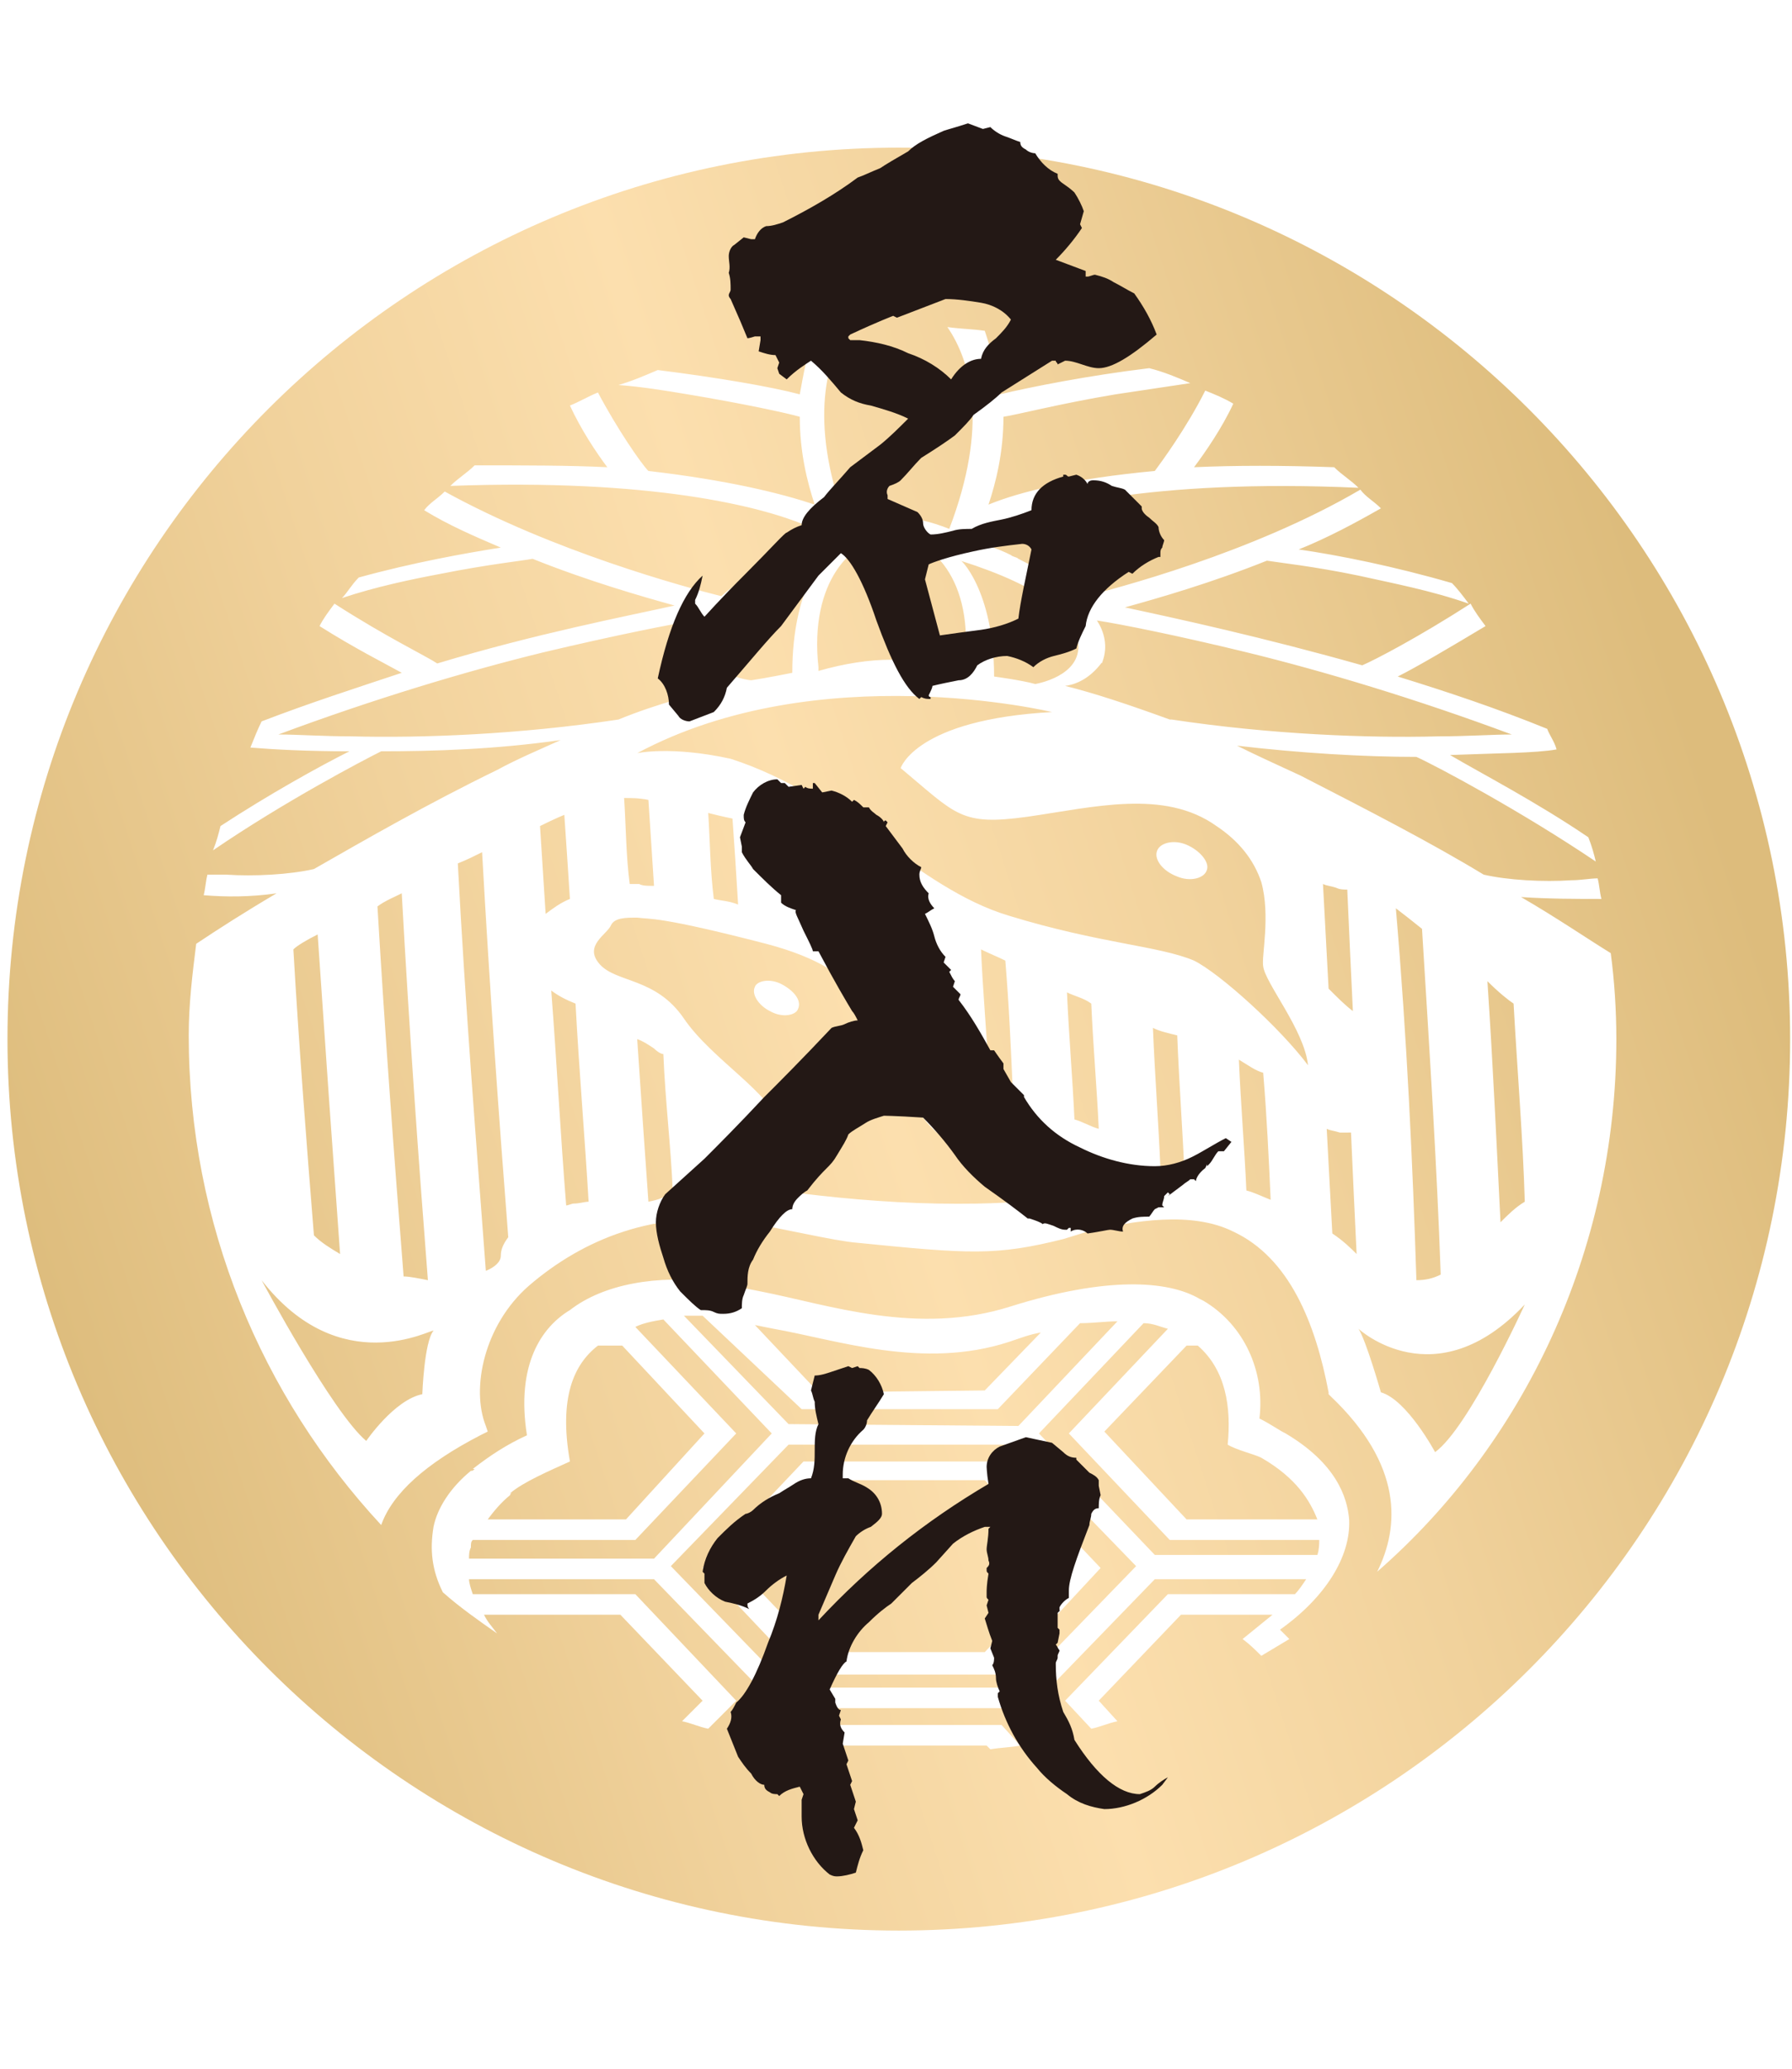 <?xml version="1.0" encoding="utf-8"?>
<!-- Generator: Adobe Illustrator 20.0.0, SVG Export Plug-In . SVG Version: 6.00 Build 0)  -->
<svg version="1.1" id="レイヤー_1" xmlns="http://www.w3.org/2000/svg" xmlns:xlink="http://www.w3.org/1999/xlink" x="0px"
	 y="0px" viewBox="0 0 95.9 110.7" style="enable-background:new 0 0 95.9 110.7;" xml:space="preserve">
<style type="text/css">
	.st0{fill:url(#SVGID_1_);}
	.st1{fill:#231815;}
</style>
<title>svg-icon-new</title>
<linearGradient id="SVGID_1_" gradientUnits="userSpaceOnUse" x1="1.69" y1="518.732" x2="91.301" y2="489.514" gradientTransform="matrix(1 0 0 1 0 -448)">
	<stop  offset="0" style="stop-color:#DDBC7C"/>
	<stop  offset="0.289" style="stop-color:#F1D29C"/>
	<stop  offset="0.5" style="stop-color:#FCDFAE"/>
	<stop  offset="0.711" style="stop-color:#F1D29C"/>
	<stop  offset="1" style="stop-color:#DDBC7C"/>
</linearGradient>
<path class="st0" d="M33.1,38.5c-5.3,0.8-10.5,1-14.3,0.9c-1.5,0-2.9-0.1-3.9-0.1c5.1-1.9,10.1-3.4,14.2-4.4
	c3.8-0.9,6.8-1.5,8.1-1.7c-0.4,0.7-0.6,1.5-0.4,2.2l0,0c0,0.1,0.1,0.1,0.1,0.1c0.4,0.6,1.1,1.1,1.9,1.2
	C37.1,37.2,35.3,37.6,33.1,38.5L33.1,38.5z M59,35.4C59,35.5,58.9,35.5,59,35.4c-0.5,0.7-1.2,1.2-2,1.3c1.6,0.4,3.4,1,5.6,1.8h0.1
	c5.3,0.8,10.5,1,14.3,0.9c1.5,0,2.9-0.1,3.9-0.1c-5.1-1.9-10.1-3.4-14.2-4.4c-3.7-0.9-6.7-1.5-8-1.7C59.1,33.8,59.3,34.6,59,35.4
	C59,35.3,59,35.3,59,35.4z M40.2,36.4c0.7-0.1,2.2-0.4,2.2-0.4c0-4.6,1.8-6.3,1.8-6.3c-4.4,1.5-6.1,3-6.3,4.4
	C37.7,36.2,40.2,36.4,40.2,36.4z M43.8,35.7L43.8,35.7c0,0.1,0,0.1,0,0.2c1.4-0.4,2.7-0.6,3.9-0.6s2.6,0.1,3.9,0.6
	c0-0.1,0-0.1,0-0.2l0,0c0.6-4.7-1.8-7-3.9-7l0,0l0,0C45.6,28.8,43.3,31.1,43.8,35.7z M53.2,36.2c0,0,1.5,0.2,2.2,0.4
	c0,0,2.5-0.4,2.3-2.2c-0.2-1.5-1.9-3-6.3-4.4C51.3,29.8,53.2,31.5,53.2,36.2z M95.8,55.6c0,26.4-21.4,47.7-47.7,47.7
	S0.4,81.9,0.4,55.6c0-26.4,21.4-47.7,47.7-47.7S95.8,29.3,95.8,55.6z M23.7,85.2c0.9,0.8,1.9,1.5,2.9,2.2c-0.3-0.4-0.5-0.6-0.7-1
	h7.3l4.4,4.6l-1.1,1.1c0.5,0.1,0.9,0.3,1.4,0.4l1.5-1.5L34,85.3h-8.7c-0.1-0.3-0.2-0.6-0.2-0.8H35l6.3,6.5l-1.8,1.9
	c0.4,0.1,0.8,0.1,1.1,0.3l1.7-1.8h12.2L56,93c0.4-0.1,0.8-0.2,1.2-0.3L55.5,91l6.3-6.5h8.1c-0.2,0.3-0.4,0.6-0.6,0.8h-6.8L57,91
	l1.4,1.5c0.5-0.1,0.9-0.3,1.4-0.4l-1-1.1l4.4-4.6h4.9c-0.5,0.4-1.1,0.9-1.6,1.3c0.4,0.3,0.7,0.6,1,0.9c0.5-0.3,1-0.6,1.5-0.9
	c-0.1-0.1-0.4-0.4-0.5-0.5c2.4-1.7,3.8-3.9,3.7-5.9l0,0c-0.1-1.2-0.7-3-3.4-4.6c-0.4-0.2-0.8-0.5-1.4-0.8c0.3-2.5-0.8-5-3-6.3
	l-0.2-0.1c-1.7-1-5-1.2-10.1,0.4c-5,1.6-9.8-0.1-13.4-0.8l-2.5-0.5c-3-0.4-5.9,0.1-7.7,1.5C29,71,27.6,73,28.2,76.8
	c-1.1,0.5-2,1.1-2.9,1.8h0.1c-0.1,0.1-0.1,0.1-0.2,0.1c-1.1,0.9-1.8,2-2,3C23,82.9,23.1,84,23.7,85.2z M53,93.6
	c0.6-0.1,1.1-0.1,1.6-0.2l-1-1.1H43l-1,1.2c0.6,0.1,1.1,0.1,1.6,0.2l0.3-0.3h8.9L53,93.6z M86.5,55.6c0-1.5-0.1-3.1-0.3-4.6
	c-1.3-0.8-2.9-1.9-4.8-3c1.5,0.1,3,0.1,4.3,0.1c-0.1-0.4-0.1-0.7-0.2-1.1c-0.4,0-0.9,0.1-1.4,0.1c-1.5,0.1-3.4,0-4.7-0.3
	c-2.8-1.7-6.1-3.4-9.8-5.3c-1.3-0.6-2.4-1.1-3.4-1.6c3.4,0.4,6.8,0.6,9.6,0.6c1.1,0.5,5.6,2.9,9.6,5.6c-0.1-0.4-0.2-0.8-0.4-1.3
	c-2.8-1.9-5.7-3.4-7.4-4.4c2.5-0.1,4.6-0.1,5.7-0.3c-0.1-0.4-0.4-0.8-0.5-1.1c-2.7-1.1-5.4-2-8-2.8c1-0.5,2.7-1.5,4.7-2.7
	c-0.3-0.4-0.6-0.8-0.8-1.2c-2.8,1.8-5.1,3-5.8,3.3c-5.3-1.5-9.9-2.5-12.7-3.1c1.8-0.5,4.6-1.3,7.6-2.5c0.6,0.1,2.5,0.3,4.9,0.8
	c1.8,0.4,3.9,0.8,5.9,1.5c-0.3-0.4-0.6-0.8-0.9-1.1c-3.1-0.9-6.1-1.5-8.2-1.8c1.5-0.6,3-1.4,4.4-2.2c-0.4-0.4-0.8-0.6-1.1-1
	C67,29.6,59.7,31.5,57.7,32c-0.9-0.8-2-1.5-3.2-2.1c-0.1-0.1-0.3-0.1-0.4-0.2c-0.8-0.4-1.5-0.6-2.3-0.8c0,0,0-0.1,0.1-0.1
	c0.1-0.1,0.5-0.3,1.3-0.6c2.4-1,8.3-2.6,19.5-2.1c-0.4-0.4-0.9-0.7-1.3-1.1c-2.8-0.1-5.3-0.1-7.5,0c0.6-0.8,1.5-2.1,2.1-3.4
	c-0.5-0.3-1-0.5-1.5-0.7c-1,2-2.4,3.9-2.7,4.3c-4.3,0.4-7.2,1.1-8.9,1.8c0.4-1.2,0.8-2.8,0.8-4.7c0.7-0.1,3-0.7,6-1.2
	c1.3-0.2,2.7-0.4,4-0.6c-0.7-0.3-1.4-0.6-2.2-0.8c-3.3,0.4-6.3,1-8,1.4c-0.1-1.1-0.4-2.2-0.8-3.4c-0.7-0.1-1.3-0.1-2-0.2
	c1.3,1.9,2.2,5.3,0.1,10.8c-1-0.4-1.9-0.6-2.7-0.6s-1.8,0.2-2.7,0.6c-2.1-5.4-1.3-8.9,0-10.8c-0.6,0.1-1.3,0.1-1.8,0.2
	c-0.4,1.2-0.6,2.3-0.8,3.4c-1.5-0.4-4.4-0.9-7.6-1.3c-0.7,0.3-1.4,0.6-2.1,0.8c1.3,0.1,2.5,0.3,3.7,0.5c3,0.5,5.3,1,6,1.2
	c0,1.9,0.4,3.5,0.8,4.7c-1.8-0.6-4.6-1.3-8.9-1.8C34.3,24.8,33,22.9,32,21c-0.5,0.2-1,0.5-1.5,0.7c0.6,1.3,1.4,2.5,2,3.3
	c-2-0.1-4.4-0.1-7.1-0.1c-0.4,0.4-0.9,0.7-1.3,1.1c10.8-0.4,16.6,1.1,19,2.1c0.8,0.4,1.3,0.6,1.3,0.6s0,0.1,0.1,0.1
	c-0.8,0.1-1.5,0.4-2.3,0.8c-0.1,0.1-0.3,0.1-0.4,0.2c-1.1,0.6-2.3,1.3-3.2,2.1c-2-0.5-9-2.4-14.8-5.6c-0.4,0.4-0.8,0.6-1.1,1
	c1.3,0.8,2.7,1.4,4.1,2c-1.9,0.3-4.7,0.8-7.6,1.6c-0.4,0.4-0.6,0.8-0.9,1.1c1.8-0.6,3.7-1,5.3-1.3c2.5-0.5,4.4-0.7,4.9-0.8
	c3,1.2,5.8,2,7.6,2.5c-2.7,0.6-7.4,1.5-12.7,3.1c-0.6-0.4-2.7-1.4-5.5-3.2c-0.3,0.4-0.6,0.8-0.8,1.2c1.9,1.2,3.5,2,4.4,2.5
	c-2.4,0.8-4.9,1.6-7.5,2.6c-0.2,0.4-0.4,0.9-0.6,1.4c1.2,0.1,3,0.2,5.3,0.2c-1.6,0.8-4.3,2.3-6.9,4c-0.1,0.4-0.2,0.8-0.4,1.3
	c3.8-2.6,8-4.8,9-5.3c2.8,0,6.1-0.1,9.6-0.6c-1.1,0.5-2.3,1-3.4,1.6c-3.7,1.8-7,3.7-9.8,5.3c-1.3,0.3-3.2,0.4-4.7,0.3
	c-0.4,0-0.6,0-1,0c-0.1,0.4-0.1,0.7-0.2,1.1c1.2,0.1,2.5,0.1,3.9-0.1c-1.7,1-3.1,1.9-4.3,2.7c-0.2,1.6-0.4,3.2-0.4,4.9
	c0,10.1,3.9,19.3,10.3,26.2c0.6-1.7,2.4-3.3,5.3-4.8l0.4-0.2L26,76.3c-0.8-2-0.1-5.4,2.3-7.5c2.9-2.5,6.8-4.1,11.5-3.4
	c2,0.3,4.8,1,6.1,1.1c6,0.6,7.4,0.7,11-0.2l1.3-0.4c2.5-0.6,5.6-1.1,7.8,0c3,1.4,4.4,4.9,5.1,8.6v0.1l0.1,0.1c3.9,3.7,3.7,7,2.5,9.4
	C81.5,77.3,86.5,67,86.5,55.6z M57.4,63.8c0,0-1.3,0.7-7.2,0.6s-11.7-1.2-11.7-1.2c3.4-0.1,3.5-1.3,3.2-3c-0.4-1.7-3.6-3.5-5.1-5.7
	s-3.6-1.9-4.5-2.9c-0.9-1,0.4-1.6,0.6-2.1c0.2-0.4,0.8-0.4,1.4-0.4c0.7,0.1,1.1-0.1,6.9,1.4c5.7,1.5,5.5,4,6.7,6.1
	c1.6,2.9,1.2,3.5,4.5,5.4C55.7,64.1,57.4,63.8,57.4,63.8z M41.9,52.7c-0.7-0.4-1.4-0.2-1.5,0.1c-0.2,0.4,0.2,1,0.8,1.3
	c0.7,0.4,1.4,0.2,1.5-0.1C42.9,53.6,42.6,53.1,41.9,52.7z M14,68.5c0,0,3.8,7.1,5.6,8.6c0,0,1.5-2.2,3-2.5c0,0,0.1-2.8,0.6-3.4
	C23.1,71.1,18.2,73.9,14,68.5z M72.7,71.1c0.4,0.6,1.2,3.4,1.2,3.4c1.4,0.4,2.9,3.2,2.9,3.2c1.8-1.3,4.8-7.9,4.8-7.9
	C76.8,74.9,72.7,71.1,72.7,71.1z M57.1,53.1c0.1,2.3,0.3,4.6,0.4,6.8c0.4,0.1,0.9,0.4,1.3,0.5c-0.1-2.2-0.3-4.4-0.4-6.7
	C58,53.4,57.5,53.3,57.1,53.1z M75.8,68.5c0.5,0,0.9-0.1,1.3-0.3c-0.2-5.8-0.6-12-1-18.5c-0.5-0.4-1-0.8-1.4-1.1
	C75.3,55.6,75.6,62.3,75.8,68.5L75.8,68.5z M61.7,55c0.1,2.5,0.3,5.1,0.4,7.5c0.4,0.3,0.8,0.5,1.3,0.6c-0.1-2.5-0.3-5.1-0.4-7.7
	C62.6,55.3,62.1,55.2,61.7,55z M71.7,60.6c-0.3-0.1-0.5-0.1-0.7-0.2c0.1,1.9,0.2,3.8,0.3,5.6c0.6,0.4,1,0.8,1.3,1.1
	c-0.1-2.1-0.2-4.2-0.3-6.5C72.1,60.6,71.9,60.6,71.7,60.6z M72.4,54.1c-0.1-2.1-0.2-4.2-0.3-6.5c-0.2,0-0.4,0-0.6-0.1
	c-0.3-0.1-0.5-0.1-0.7-0.2c0.1,1.9,0.2,3.8,0.3,5.6C71.6,53.4,72,53.8,72.4,54.1z M66.3,56.7c0.1,2.4,0.3,4.7,0.4,7
	c0.4,0.1,0.8,0.3,1.3,0.5c-0.1-2.2-0.2-4.4-0.4-6.8C67.2,57.3,66.8,57,66.3,56.7z M79.6,52.5c0.3,4.5,0.5,8.9,0.7,12.9
	c0.4-0.4,0.8-0.8,1.3-1.1c-0.1-3.4-0.4-7-0.6-10.6C80.7,53.5,80.2,53.1,79.6,52.5z M18.2,67.1C17.8,61.6,17.4,55.9,17,50
	c-0.6,0.3-1.1,0.6-1.3,0.8c0.3,5.2,0.7,10.3,1.1,15.3C17.2,66.5,17.7,66.8,18.2,67.1z M24.5,46.2c0.4,7.6,1,15.1,1.5,21.8
	c0.5-0.2,0.8-0.5,0.8-0.8s0.1-0.6,0.4-1c-0.5-6.4-1-13.4-1.4-20.6C25.4,45.8,25,46,24.5,46.2z M43.8,45.2c-0.4-0.2-0.8-0.4-1.3-0.6
	c0.1,1.5,0.1,3,0.3,4.4c0.5,0.1,0.9,0.3,1.3,0.4C44,48,43.9,46.6,43.8,45.2z M39.2,43.8c-0.5-0.1-0.9-0.2-1.3-0.3
	c0.1,1.5,0.1,3,0.3,4.6c0.4,0.1,0.8,0.1,1.3,0.3C39.4,46.7,39.3,45.2,39.2,43.8z M49.5,53.2c-0.1-1.3-0.1-2.7-0.3-4.1
	c-0.3-0.1-0.6-0.3-0.8-0.4c-0.5-0.2-0.8-0.4-1.2-0.6c0.1,1,0.1,2,0.1,3C48,51.7,48.7,52.4,49.5,53.2z M35,56.1
	c-0.3-0.2-0.6-0.4-0.9-0.5c0.2,3,0.4,5.9,0.6,8.7c0.5-0.1,0.9-0.2,1.3-0.6c-0.1-2.4-0.4-4.8-0.5-7.3C35.4,56.4,35.2,56.3,35,56.1z
	 M35,47.4c-0.1-1.5-0.2-3.1-0.3-4.6c-0.5-0.1-0.9-0.1-1.3-0.1c0.1,1.5,0.1,3.1,0.3,4.6c0.1,0,0.4,0,0.5,0
	C34.4,47.4,34.6,47.4,35,47.4z M22.9,68.5c-0.5-6.4-1-13.4-1.4-20.7c-0.4,0.2-0.9,0.4-1.3,0.7c0.4,6.8,0.9,13.5,1.4,19.8
	C21.9,68.3,22.4,68.4,22.9,68.5z M53.8,51.4c-0.4-0.2-0.9-0.4-1.3-0.6c0.1,2.3,0.3,4.4,0.4,6.5c0.4,0.4,0.8,0.8,1.3,1.1
	C54.1,56.1,54,53.8,53.8,51.4z M30.2,43.6L30.2,43.6c0,0-0.5,0.2-1.3,0.6c0.1,1.5,0.2,3.2,0.3,4.7c0.4-0.3,0.8-0.6,1.3-0.8
	C30.4,46.6,30.3,45,30.2,43.6z M29.5,53c0.3,3.9,0.5,7.8,0.8,11.5c0.1,0,0.3-0.1,0.4-0.1c0.3,0,0.6-0.1,0.8-0.1
	c-0.2-3.4-0.5-6.9-0.7-10.6C30.3,53.5,29.9,53.3,29.5,53z M37.7,76.7L33.3,72H32c-1.3,1-2.1,2.8-1.5,6.2c-1.1,0.5-2.5,1.1-3.2,1.7
	h0.1c-0.1,0-0.1,0.1-0.1,0.1c-0.5,0.4-0.9,0.9-1.2,1.3h7.4L37.7,76.7z M54.5,76.3l5.3-5.6c-0.6,0-1.3,0.1-2,0.1l-4.4,4.6H42.9
	l-5.3-5c-0.4,0-0.6,0-1,0l5.6,5.8L54.5,76.3L54.5,76.3z M63.5,81.3h7c-0.4-1-1.1-2.2-3-3.3c-0.4-0.2-1.3-0.4-1.8-0.7
	c0.2-2-0.1-4-1.6-5.3h-0.6l-4.4,4.6L63.5,81.3z M61.8,83.2h8.7c0.1-0.3,0.1-0.6,0.1-0.8h-8l-5.4-5.7l5.3-5.6
	c-0.4-0.1-0.8-0.3-1.3-0.3l-5.6,5.9L61.8,83.2z M52.7,74.4l3-3.1c-0.6,0.1-1.1,0.3-1.7,0.5c-4.6,1.5-9.2-0.1-12.6-0.7
	c0,0-0.5-0.1-1-0.2l3.4,3.6L52.7,74.4L52.7,74.4z M41.3,76.7l-5.8-6.1c-0.6,0.1-1.1,0.2-1.5,0.4l0,0l5.4,5.7L34,82.4h-8.7
	c-0.1,0.1-0.1,0.2-0.1,0.4c-0.1,0.2-0.1,0.4-0.1,0.6H35L41.3,76.7z M54.5,77.3l6.3,6.5l-6.3,6.5H42.2l-6.3-6.5l6.3-6.5H54.5z
	 M58.9,83.9l-5.4-5.7H43l-5.4,5.7l5.4,5.7h10.6L58.9,83.9z M43.8,79.2l-4.4,4.6l4.4,4.6h8.9l4.4-4.6l-4.4-4.6H43.8z M67.6,51.7
	c0.1,0.9,2.2,3.4,2.4,5.3c-1.5-2-4.7-4.9-6.1-5.6c-1.9-0.8-5-0.9-9.9-2.4c-5-1.5-8.7-6.4-14.9-8.4c-3.2-0.7-5-0.3-5-0.3
	c9.7-5.2,22.2-2.2,22.2-2.2c-7.3,0.4-8.1,3-8.1,3c3,2.5,3.2,3.1,6.8,2.6c3.5-0.5,7.3-1.5,10.1,0.5c1.2,0.8,2,1.8,2.4,3
	C68,49,67.5,51.2,67.6,51.7z M63.5,45.2c-0.7-0.3-1.5-0.1-1.6,0.4c-0.1,0.4,0.3,1,1.1,1.3c0.7,0.3,1.5,0.1,1.6-0.4
	C64.7,46.1,64.2,45.5,63.5,45.2z"/>
<path class="st1" d="M62.3,28.9c0,0.1-0.1,0.3-0.1,0.4c-0.1,0.1-0.1,0.2-0.1,0.3v0.2l-0.1,0c-0.5,0.2-1,0.5-1.4,0.9l-0.2-0.1
	c-1.4,0.9-2.2,1.9-2.3,2.9c-0.2,0.4-0.4,0.8-0.5,1.2c-0.4,0.2-0.8,0.3-1.2,0.4c-0.4,0.1-0.8,0.3-1.1,0.6c-0.4-0.3-0.9-0.5-1.4-0.6
	c-0.6,0-1.2,0.2-1.6,0.5c-0.2,0.4-0.5,0.8-1,0.8c-0.5,0.1-1,0.2-1.4,0.3c0,0.1-0.1,0.3-0.2,0.5c0,0.1,0.1,0.1,0.1,0.1l0,0.1
	c-0.2,0-0.3,0-0.5-0.1l-0.1,0.1c-0.8-0.6-1.5-2-2.3-4.2c-0.7-2.1-1.4-3.3-1.9-3.6c-0.3,0.3-0.7,0.7-1.2,1.2l-2,2.7
	c-0.7,0.7-1.6,1.8-2.9,3.3c-0.1,0.5-0.3,0.9-0.7,1.3l-1.3,0.5c-0.2,0-0.5-0.1-0.6-0.3l-0.5-0.6c0-0.5-0.2-1.1-0.6-1.4
	c0.6-2.8,1.4-4.6,2.4-5.5c-0.1,0.5-0.2,0.9-0.4,1.3l0,0.2c0.2,0.2,0.3,0.5,0.5,0.7c0.1-0.1,0.8-0.9,2.2-2.3c1.4-1.4,2.1-2.2,2.2-2.2
	c0.3-0.2,0.5-0.3,0.8-0.4c0-0.4,0.4-0.9,1.2-1.5c0.3-0.4,0.8-0.9,1.4-1.6l1.6-1.2c0.5-0.4,1-0.9,1.5-1.4c-0.6-0.3-1.3-0.5-2-0.7
	c-0.6-0.1-1.1-0.3-1.6-0.7c-0.5-0.6-1-1.2-1.6-1.7c-0.3,0.2-0.8,0.5-1.3,1L41.7,20l-0.1-0.3l0.1-0.3l-0.2-0.4
	c-0.3,0-0.6-0.1-0.9-0.2l0.1-0.6v-0.2L40.6,18h-0.2c-0.3,0.1-0.4,0.1-0.4,0.1c-0.2-0.5-0.5-1.2-0.9-2.1C39.1,16,39,15.9,39,15.8
	c0-0.1,0.1-0.2,0.1-0.3c0-0.3,0-0.6-0.1-0.9C39.1,14.3,39,14,39,13.7c0-0.2,0.1-0.5,0.3-0.6l0.5-0.4l0.4,0.1h0.2
	c0.1-0.3,0.3-0.6,0.6-0.7c0.3,0,0.6-0.1,0.9-0.2c1.4-0.7,2.8-1.5,4-2.4c0.3-0.1,0.7-0.3,1.2-0.5c0.3-0.2,0.8-0.5,1.5-0.9
	C49,7.7,49.6,7.4,50.5,7c0.3-0.1,0.7-0.2,1.3-0.4l0.8,0.3L53,6.8c0.2,0.2,0.5,0.4,0.8,0.5c0.3,0.1,0.5,0.2,0.8,0.3
	c0,0.2,0.1,0.3,0.3,0.4c0.1,0.1,0.3,0.2,0.5,0.2c0.3,0.5,0.7,0.9,1.2,1.1v0.1c0,0.2,0.1,0.3,0.4,0.5c0.3,0.2,0.5,0.4,0.5,0.4
	c0.2,0.3,0.4,0.7,0.5,1L57.8,12l0.1,0.2c-0.4,0.6-0.9,1.2-1.4,1.7l1.6,0.6l0,0.3l0.1,0c0.1,0,0.3-0.1,0.4-0.1c0.4,0.1,0.7,0.2,1,0.4
	c0.4,0.2,0.7,0.4,1.1,0.6c0.5,0.7,0.9,1.4,1.2,2.2c-1.4,1.2-2.4,1.8-3.1,1.8c-0.3,0-0.6-0.1-0.9-0.2c-0.3-0.1-0.6-0.2-0.9-0.2
	l-0.4,0.2c0-0.1-0.1-0.1-0.1-0.2h-0.2L53.6,21c-0.3,0.3-0.8,0.7-1.5,1.2c-0.2,0.3-0.5,0.6-1,1.1c-0.4,0.3-1,0.7-1.8,1.2
	c-0.4,0.4-0.7,0.8-1.1,1.2c-0.1,0.1-0.3,0.2-0.6,0.3c-0.1,0.1-0.2,0.3-0.1,0.5v0.2l1.6,0.7c0.2,0.2,0.3,0.4,0.3,0.6
	c0,0.2,0.2,0.5,0.4,0.6c0.4,0,0.8-0.1,1.2-0.2c0.3-0.1,0.7-0.1,1-0.1c0.5-0.3,1.1-0.4,1.6-0.5c0.5-0.1,1.1-0.3,1.6-0.5
	c0-0.9,0.6-1.5,1.7-1.8l0-0.1h0.1c0.1,0,0.1,0.1,0.2,0.1l0.4-0.1c0.3,0.1,0.5,0.3,0.6,0.5c0-0.1,0.1-0.2,0.3-0.2
	c0.4,0,0.7,0.1,1,0.3c0.3,0.1,0.5,0.1,0.7,0.2c0.3,0.3,0.6,0.6,0.9,0.9c0,0,0,0.1,0,0.1c0,0.1,0.1,0.3,0.4,0.5
	c0.2,0.2,0.4,0.3,0.5,0.5c0,0.2,0.1,0.5,0.3,0.7L62.3,28.9z M54.1,17.1c-0.4-0.5-1-0.8-1.6-0.9c-0.6-0.1-1.3-0.2-1.9-0.2L48,17
	l-0.2-0.1c0,0-0.8,0.3-2.3,1L45.4,18l0,0.1l0.1,0.1c0.2,0,0.3,0,0.5,0c0.9,0.1,1.8,0.3,2.6,0.7c0.9,0.3,1.7,0.8,2.3,1.4
	c0.5-0.8,1.1-1.1,1.6-1.1c0.1-0.5,0.4-0.8,0.8-1.1C53.6,17.8,53.9,17.5,54.1,17.1z M55.2,29.4c-0.1-0.2-0.3-0.3-0.5-0.3
	c-0.9,0.1-1.7,0.2-2.6,0.4c-1.4,0.3-2.2,0.6-2.4,0.7L49.5,31l0.8,3c0.7-0.1,1.4-0.2,2.2-0.3c0.7-0.1,1.4-0.3,2-0.6
	C54.6,32.2,54.9,30.9,55.2,29.4L55.2,29.4z"/>
<path class="st1" d="M65.9,61.1l-0.4,0.5h-0.3c-0.2,0.2-0.3,0.5-0.5,0.7h0l-0.1,0.1l0-0.1l-0.1,0.2c-0.4,0.3-0.5,0.6-0.5,0.7
	l-0.1-0.1l-0.2,0c-0.1,0.1-0.3,0.2-0.4,0.3L62.5,64l0.1-0.1c0,0-0.1-0.1-0.1-0.1l-0.1,0.1v0c0,0-0.1,0.1-0.1,0.1
	c0,0.2-0.1,0.3-0.1,0.5l0.1,0.1H62l-0.2,0.1c-0.1,0.1-0.2,0.3-0.3,0.4c-0.3,0-0.6,0-0.9,0.1c-0.4,0.2-0.6,0.4-0.5,0.7
	c-0.2,0-0.5-0.1-0.7-0.1c-0.1,0-0.5,0.1-1.2,0.2c-0.2-0.2-0.6-0.3-0.9-0.1l0-0.2l-0.1,0l-0.1,0.1l-0.1,0c-0.2,0-0.4-0.1-0.6-0.2
	c-0.3-0.1-0.5-0.2-0.6-0.1c-0.1-0.1-0.4-0.2-0.7-0.3l-0.1,0c-0.5-0.4-1.3-1-2.3-1.7c-0.6-0.5-1.2-1.1-1.6-1.7
	c-0.5-0.7-1.1-1.4-1.7-2c-1.5-0.1-2.2-0.1-2.1-0.1c-0.3,0.1-0.7,0.2-1,0.4c-0.3,0.2-0.7,0.4-0.9,0.6c-0.1,0.3-0.3,0.6-0.6,1.1
	c-0.4,0.7-0.6,0.6-1.6,1.9c-0.2,0.1-0.4,0.3-0.5,0.4c-0.2,0.2-0.3,0.4-0.3,0.6c-0.3,0-0.7,0.4-1.2,1.2c-0.4,0.5-0.7,1-0.9,1.5
	C40,67.8,40,68.3,40,68.7c0,0.1-0.1,0.3-0.2,0.6c-0.1,0.2-0.1,0.5-0.1,0.7c-0.3,0.2-0.6,0.3-1,0.3c-0.2,0-0.3,0-0.5-0.1
	c-0.2-0.1-0.4-0.1-0.7-0.1c-0.3-0.2-0.6-0.5-1.1-1c-0.4-0.5-0.7-1.1-0.9-1.8c-0.2-0.6-0.4-1.3-0.4-1.9c0-0.5,0.2-1.1,0.5-1.5
	l2.1-1.9c0.7-0.7,1.8-1.8,3.2-3.3c0.8-0.8,2-2,3.6-3.7c0.2-0.1,0.5-0.1,0.7-0.2c0.2-0.1,0.5-0.2,0.7-0.2c-0.1-0.2-0.2-0.4-0.3-0.5
	c-0.3-0.5-0.9-1.5-1.8-3.2h-0.3c0-0.1-0.2-0.5-0.5-1.1c-0.3-0.7-0.5-1-0.4-1.1c-0.3-0.1-0.6-0.2-0.8-0.4l0-0.4
	c-0.5-0.4-1-0.9-1.5-1.4c-0.1-0.2-0.4-0.5-0.6-0.9l0-0.3l-0.1-0.5l0.3-0.8c-0.1-0.1-0.1-0.2-0.1-0.4c0.1-0.4,0.3-0.8,0.5-1.2
	c0.3-0.4,0.8-0.7,1.3-0.7l0.2,0.2l0.2,0l0.2,0.2l0.7-0.1l0.1,0.2l0.1-0.1c0.1,0.1,0.3,0.1,0.4,0.1l0-0.1v-0.2l0,0l0.1,0l0.4,0.5
	l0.5-0.1c0.4,0.1,0.8,0.3,1.1,0.6l0.1-0.1c0.2,0.1,0.3,0.2,0.5,0.4h0.3c0.1,0.2,0.3,0.3,0.4,0.4c0.2,0.1,0.4,0.3,0.4,0.4
	c0-0.1,0.1-0.1,0.1-0.1l0.1,0.1l-0.1,0.2c0.3,0.4,0.6,0.8,0.9,1.2c0.2,0.4,0.6,0.8,1,1c0,0.1-0.1,0.2-0.1,0.4c0,0.4,0.2,0.7,0.5,1
	c-0.1,0.3,0.1,0.6,0.3,0.8c-0.2,0.1-0.3,0.2-0.5,0.3c0.2,0.4,0.4,0.8,0.5,1.2c0.1,0.4,0.3,0.8,0.6,1.1l-0.1,0.3
	c0.1,0.1,0.3,0.3,0.4,0.4l-0.1,0.1c0.1,0.2,0.2,0.4,0.3,0.5l-0.1,0.3l0.4,0.4c0,0.1-0.1,0.2-0.1,0.3c0.7,0.9,1.2,1.8,1.7,2.7l0.2,0
	c0,0,0.2,0.3,0.5,0.7l0,0.3l0.4,0.7l0.7,0.7v0.1c0.7,1.2,1.7,2.1,3,2.7c1.2,0.6,2.6,1,4,1c0.7,0,1.4-0.2,2-0.5
	c0.6-0.3,1.2-0.7,1.8-1L65.9,61.1z"/>
<path class="st1" d="M62.2,95.5c-0.8,0.8-2,1.3-3.1,1.3c-0.7-0.1-1.4-0.3-2-0.8c-0.6-0.4-1.2-0.9-1.6-1.4c-1-1.1-1.7-2.4-2.1-3.8
	c0-0.1,0-0.1,0-0.2l0.1-0.1c-0.1-0.2-0.2-0.5-0.2-0.7c0-0.3-0.1-0.5-0.2-0.7c0.1-0.1,0.1-0.3,0.1-0.4l-0.2-0.5l0.1-0.4
	c-0.2-0.5-0.3-0.9-0.4-1.2l0.2-0.3l-0.1-0.4l0.1-0.3c-0.1-0.1-0.1-0.1-0.1-0.2l0-0.2c0-0.1,0-0.4,0.1-1c-0.1-0.1-0.1-0.1-0.1-0.2
	v-0.1c0.1-0.1,0.2-0.2,0.1-0.4c0-0.2-0.1-0.4-0.1-0.6c0-0.2,0.1-0.6,0.1-1.1l0.1-0.1h-0.3c-0.6,0.2-1.2,0.5-1.7,0.9l-0.9,1
	c-0.4,0.4-0.9,0.8-1.3,1.1c-0.3,0.3-0.6,0.6-1.1,1.1c-0.3,0.2-0.7,0.5-1.2,1c-0.6,0.5-1.1,1.3-1.2,2.1c-0.2,0.1-0.5,0.6-0.9,1.5
	l0.3,0.5l0,0.2c0.1,0.3,0.2,0.4,0.3,0.4l-0.1,0.3l0.1,0.2c-0.1,0.3,0,0.5,0.2,0.7l-0.1,0.6c0.1,0.3,0.2,0.6,0.3,0.9l-0.1,0.2
	l0.3,0.9l-0.1,0.2c0.1,0.3,0.2,0.6,0.3,0.9l-0.1,0.4l0.2,0.6l-0.2,0.4c0.3,0.4,0.4,0.8,0.5,1.2c-0.2,0.4-0.3,0.8-0.4,1.2
	c-0.3,0.1-0.7,0.2-1,0.2c-0.1,0-0.2,0-0.4-0.1c-0.9-0.7-1.5-1.9-1.5-3.1c0-0.7,0-1,0-0.9l0.1-0.3l-0.2-0.4c-0.4,0.1-0.8,0.2-1.1,0.5
	l-0.1-0.1c-0.1,0-0.3,0-0.4-0.1c-0.2-0.1-0.3-0.2-0.3-0.4c-0.2,0-0.5-0.2-0.7-0.6c-0.3-0.3-0.5-0.6-0.7-0.9c-0.2-0.5-0.4-1-0.6-1.5
	c0.2-0.3,0.3-0.6,0.2-0.9c0.1-0.1,0.2-0.3,0.3-0.5c0.5-0.4,1.1-1.5,1.7-3.2c0.5-1.2,0.8-2.4,1-3.6c-0.4,0.2-0.8,0.5-1.1,0.8
	c-0.3,0.3-0.6,0.5-1,0.7c0,0.1,0,0.2,0.1,0.3c-0.4-0.2-0.8-0.3-1.3-0.4c-0.5-0.2-0.9-0.6-1.1-1c0-0.1,0-0.1,0-0.2c0-0.1,0-0.1,0-0.2
	v-0.1l-0.1-0.1c0.1-0.7,0.4-1.3,0.8-1.8c0.5-0.5,0.9-0.9,1.5-1.3c0.1,0,0.3-0.1,0.4-0.2c0.4-0.4,0.9-0.7,1.4-0.9
	c0.3-0.2,0.5-0.3,0.8-0.5c0.3-0.2,0.6-0.3,0.9-0.3c0.2-0.5,0.2-1,0.2-1.5c0-0.5,0-1,0.2-1.4c-0.1-0.4-0.2-0.8-0.2-1.2
	c-0.1-0.2-0.1-0.4-0.2-0.6l0.2-0.8c0.3,0,0.6-0.1,0.9-0.2c0.3-0.1,0.6-0.2,0.9-0.3l0.2,0.1l0.3-0.1l0.1,0.1c0.1,0,0.3,0,0.5,0.1
	c0.4,0.3,0.7,0.8,0.8,1.3c-0.3,0.5-0.6,0.9-0.9,1.4c0,0.2-0.1,0.4-0.2,0.5c-0.7,0.6-1.1,1.5-1.1,2.4c0,0.1,0,0.1,0,0.2h0.3
	c0.3,0.2,0.7,0.3,1,0.5c0.5,0.3,0.8,0.8,0.8,1.4c0,0.2-0.2,0.4-0.6,0.7c-0.3,0.1-0.6,0.3-0.8,0.5c-0.4,0.7-0.8,1.4-1.1,2.1
	c-0.3,0.7-0.6,1.4-0.9,2.1v0.3c2.7-2.9,5.7-5.3,9.1-7.3c-0.1-0.6-0.1-1-0.1-0.9c0-0.5,0.3-0.9,0.7-1.1l1.4-0.5
	c0.5,0.1,0.9,0.2,1.4,0.3l0.6,0.5c0.2,0.2,0.4,0.3,0.7,0.3l0,0.1c0.2,0.2,0.4,0.4,0.7,0.7c0.2,0.1,0.4,0.2,0.5,0.4l0,0.3l0.1,0.5
	c-0.1,0.2-0.1,0.5-0.1,0.7c-0.2,0-0.3,0.1-0.4,0.3c0,0.2-0.1,0.4-0.1,0.6c-0.7,1.8-1.1,2.9-1.1,3.5c0,0.1,0,0.3,0,0.4
	c-0.2,0.1-0.4,0.3-0.5,0.5l0,0.1c0,0.1,0,0.1,0.1,0.1h-0.1l-0.1,0.1V87l0,0.1l0.1,0.1v0.2l-0.1,0.5l-0.1,0.1
	c0.1,0.1,0.1,0.2,0.2,0.3c0,0.1-0.1,0.2-0.1,0.3l0,0.1c0,0.1-0.1,0.2-0.1,0.3c0,0.9,0.1,1.7,0.4,2.6c0.3,0.5,0.5,0.9,0.6,1.5
	c1.2,1.9,2.4,2.9,3.5,2.9c0.3-0.1,0.6-0.2,0.8-0.4c0.2-0.2,0.5-0.4,0.7-0.5L62.2,95.5z"/>
</svg>
